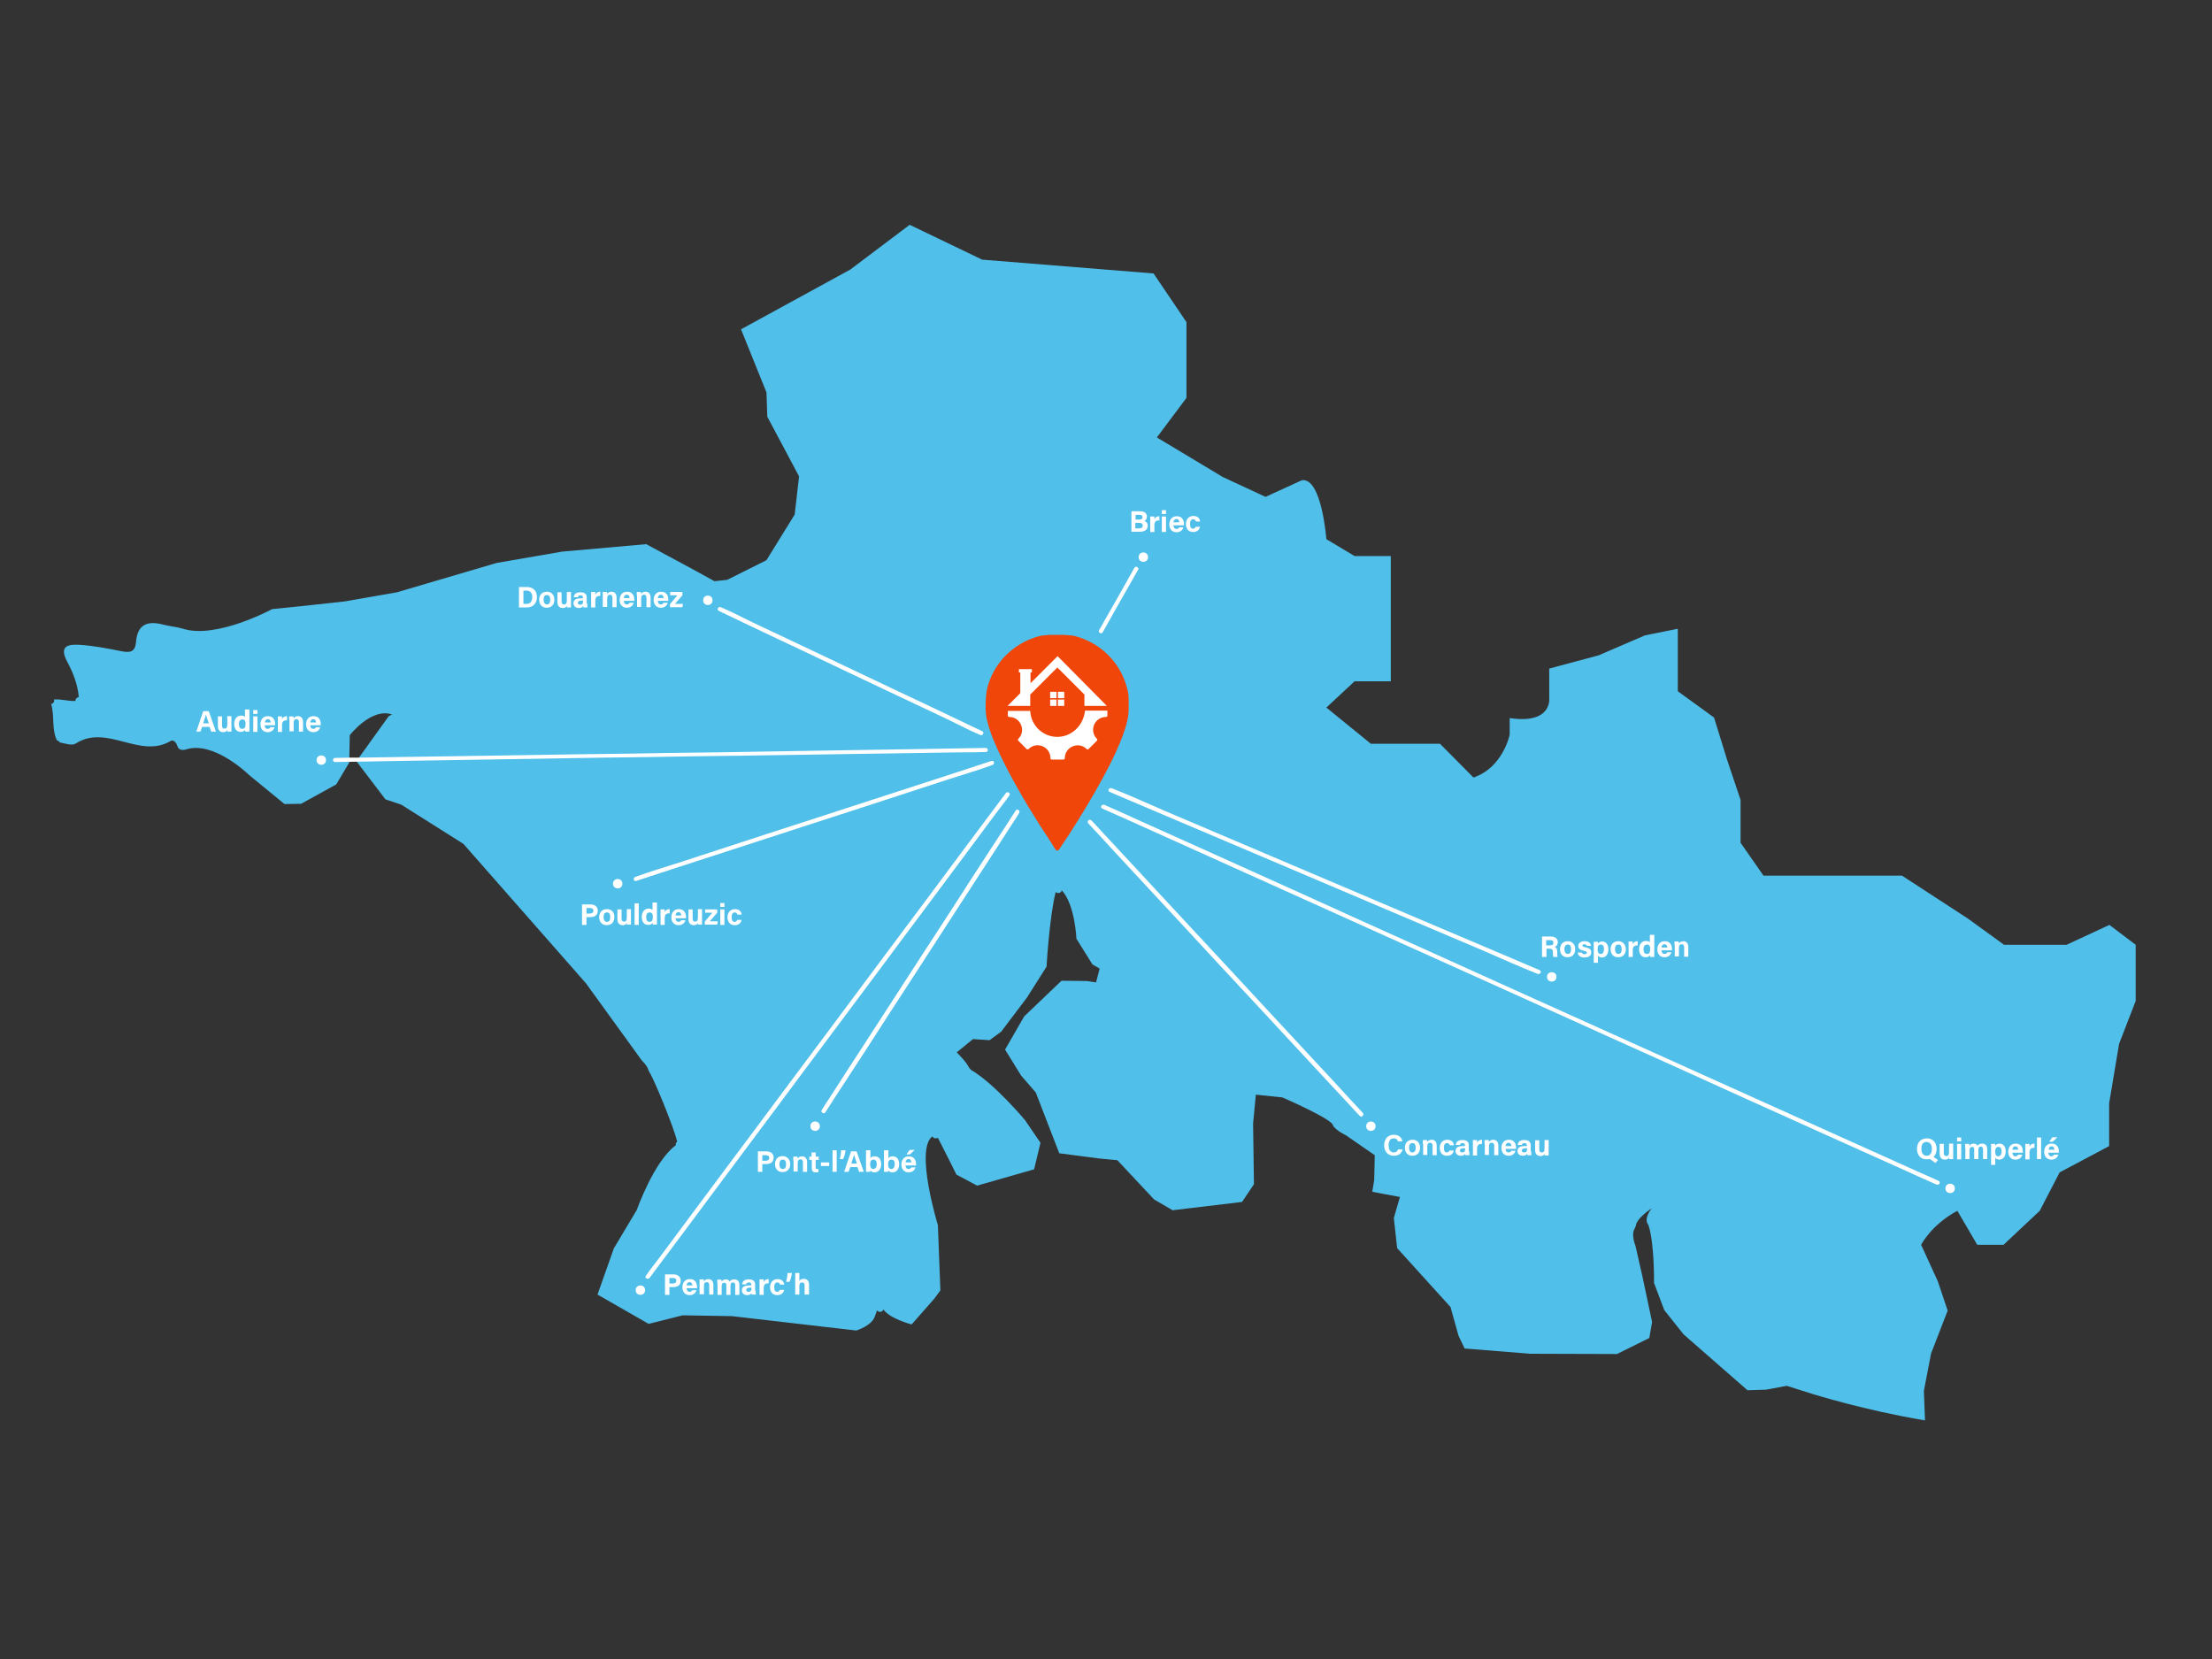 <svg version="1.1" id="Calque_1" xmlns="http://www.w3.org/2000/svg" xmlns:xlink="http://www.w3.org/1999/xlink" x="0px" y="0px"
	 viewBox="0 0 800 600" style="enable-background:new 0 0 800 600;" xml:space="preserve">
<rect x="0" y="0" width="800" height="600" fill="#333333" stroke="none"/>
<style type="text/css">
	.st2{fill:#F0460A;}
</style>
<g>
	<g>
		<g>
			<path fill="#50BFEA" d="M698.4,489.5l6-15.5l-3.6-10.7l-6-13.1c0,0,3.6-7.2,13.1-12.3l7.2,12.3h9.5l13.1-12.3l7.2-13.9l17.9-9.5
				v-15.5l3.6-21.5l6-15.5v-20.3l-9.5-7.2l-15.5,7.2h-22.6l-13.1-9.5l-23.8-15.5h-50.1l-8.3-11.9v-15.5l-4.8-14.3l-4.8-15.5
				l-13.1-9.5v-22.6c0,0,0,0-11.9,2.4l-16.7,7.2l-17.9,4.8l0,10.7c0,0,1.2,9.5-14.3,7.2v6c0,0-2.4,11.9-13.1,15.5L520.8,269h-25
				l-16.1-13.1l10.2-9.5h13.1v-13.1v-15.5v-16.7h-13.1l-10.2-6.1c0,0-1.7-22.5-8.9-21.3l-13.1,6l-15.5-7.2l-23.8-14.3l10.7-14.3
				v-27.4l-11.9-17.6l-62-5l-26.2-12.6l-21.5,16.2L268,119.1l9.2,22.8l0.3,8.8l11.5,21.6l-1.6,13.8l-10.2,16.5l-14.2,7.1l-4.6,0.5
				l-8-4.4l-16.7-9l-30.4,2.7l-23.7,4.1l-36,10.6l-18.9,3.3l-11.8,1.3l-14.5,1.5c0,0-20.1,10.9-32.2,7.1c-2.3-0.7-4.8-0.9-7.2-1.5
				c-5.6-1.5-9.3-0.1-9.8,6.2c-0.3,3.9-2.3,4-5.4,3.4c-5-1-10.1-2-15.2-2.3c-3.8-0.2-7.4,0.3-4.3,6.1c2.1,3.9,3.8,8.2,4.2,12.8
				c-0.7,0.1-1.3,0.7-1.2,1.4c-2.6,0.2-5.2-0.8-7.8-0.5c0.3,0.7-0.2,1.5-1,1.6c1.3,4.3,0.1,9.1,2.1,13.2c0.4,0,0.8,0.3,1,0.7
				c2.1,0.4,4.5,1.3,5.8,0.4c11.3-7.2,23.1,5.7,34.3-0.9c0.9-0.6,2,0.4,2.4,1.7c0.5,1.7,2,1.7,3.3,1.3c10.1-3.1,22.7,9.3,22.7,9.3
				l12.8,10.5l6-0.1l12.7-7l4.7-7.9l0.2-9.9c0,0,7.8-10.1,15.3-7.5c-0.4,0.2-1.2,0.6-1.2,0.6l-11.7,16.3l10.5,13.8l5.7,1.9
				l22.5,14.2l44.3,50.4l20.2,27.9c0,0,2.1,2,2.4,3.5c0.1,0.1,0.2,0.3,0.2,0.5c1.6,2.1,9.2,20.7,10.2,25.4c-0.4,0.3-0.6,0.8-0.5,1.3
				c-7.9,5.8-14.1,23.4-14.1,23.4l-8.3,13.9l-5.9,16.7l18.5,10.6l12.3-3.1l17.8,0.3l45,5.2c0,0,5.9-1.8,6.8-5.4
				c0.2-0.6,0.5-1.2,0.7-1.9c0.6,0.9,1.9,0.7,2.3-0.3c2.4,3.4,10.2,5.4,10.2,5.4l8.1-9.2l2.3-3.1l-0.9-23.6c0,0-8.4-27.4-2-32.1
				c0.4,0.7,1.3,0.9,2,0.5c2.3,4.4,6.7,13.3,6.7,13.3l7.5,4l20.6-5.9l2.3-9.6l-5.6-8.2c0,0-11.1-13.3-19.6-18.2
				c-0.1-0.3-0.4-0.5-0.6-0.7c-0.9-2.1-4.5-5.6-4.5-5.6l5.9-4.8l6,0.4l4.2-3.1l9.3-12.3l7.1-11.2c0,0,1-17.8,3.3-27
				c0.7,0.7,2,0.4,2.2-0.6c4.8,5.1,5.3,17.5,5.3,17.5l5.8,9.3l2.6,1.5l-1.3,5l-3.4-0.5l-9.1-0.1l-13.5,12.9l-6.9,12l5.8,9.4l5.3,6.1
				l8.5,22l14.6,1.9l6.4,0.6l13.3,14.2l6.7,3.9l25.1-3l4.3-6.4l-0.3-22l1-10.4l9.6,1c0,0,18.5,8,18.3,10.2c1.1,1.8,4.7,3.5,4.7,3.5
				l10.4,7.2l-0.2,9l-0.7,4.2l3,0.6l7,1.3l-2.2,7.6l1.2,10.9l19.3,21.3l2.9,10.4l2.2,4.6l23.7,1.9l31.4,0.1l11.7-5.8l1-5.8l-3.4-16
				l-2.6-11.5c0,0-1.8-4.3-0.2-6.4c0-0.3,0.1-0.5,0.3-0.7c0.1-2.9,5.8-6.5,5.8-6.5s-3,3.4-1.4,5.8c0,0.1,0.1,0.2,0.2,0.3
				c2.2,6.8,2,20.9,2,20.9l3.7,9.8l5.8,7.3l1.2,1.5l23.1,20.2l6.7-0.2l7.5-1.4l9.5,3c0,0,18.8,5.9,40.5,9.5l-0.4-10.7L698.4,489.5z"
				/>
		</g>
	</g>
</g>
<g>
	<path fill="#FFF" d="M274.1,416.4h3.1c1.6,0,2.6,0.9,2.6,2.3c0,1.6-1.2,2.3-2.7,2.3h-1.4v2.8h-1.6V416.4z M275.7,419.8h1.2
		c0.7,0,1.3-0.3,1.3-1c0-0.8-0.6-1-1.2-1h-1.3V419.8z"/>
	<path fill="#FFF" d="M285.8,421c0,1.7-1,2.9-2.8,2.9c-1.7,0-2.7-1.2-2.7-2.9c0-1.7,1-2.9,2.8-2.9
		C284.7,418.2,285.8,419.3,285.8,421z M281.9,421.1c0,1.1,0.5,1.7,1.2,1.7c0.8,0,1.2-0.6,1.2-1.7c0-1.2-0.4-1.7-1.2-1.7
		C282.3,419.4,281.9,419.9,281.9,421.1z"/>
	<path fill="#FFF" d="M286.9,419.7c0-0.5,0-1,0-1.4h1.5c0,0.1,0.1,0.5,0.1,0.7c0.2-0.3,0.6-0.8,1.6-0.8c1.1,0,1.8,0.8,1.8,2.1v3.5
		h-1.5v-3.4c0-0.6-0.2-1.1-0.9-1.1c-0.7,0-1,0.4-1,1.3v3.1h-1.5V419.7z"/>
	<path fill="#FFF" d="M292.6,418.3h0.9v-1.5h1.5v1.5h1.1v1.2H295v2.7c0,0.4,0.1,0.6,0.6,0.6c0.1,0,0.2,0,0.4,0v1.1
		c-0.3,0.1-0.7,0.1-1,0.1c-1.1,0-1.4-0.6-1.4-1.6v-2.9h-0.9V418.3z"/>
	<path fill="#FFF" d="M299.9,420.4v1.3h-3v-1.3H299.9z"/>
	<path fill="#FFF" d="M301.1,423.8V416h1.5v7.8H301.1z"/>
	<path fill="#FFF" d="M303.7,419.2c0.3-1,0.5-2.3,0.5-3.2h1.6c-0.1,1-0.4,2.3-0.9,3.2H303.7z"/>
	<path fill="#FFF" d="M307.5,422.1l-0.6,1.7h-1.6l2.5-7.4h2l2.6,7.4h-1.7l-0.6-1.7H307.5z M309.9,420.8c-0.5-1.6-0.9-2.6-1-3.2h0
		c-0.2,0.7-0.6,1.9-1,3.2H309.9z"/>
	<path fill="#FFF" d="M313.3,416h1.5v2.9c0.2-0.4,0.7-0.7,1.6-0.7c1.5,0,2.3,1.2,2.3,2.8c0,1.6-0.8,3-2.4,3c-0.8,0-1.2-0.3-1.5-0.7
		c0,0.2,0,0.4-0.1,0.5h-1.5c0-0.6,0-1.2,0-1.8V416z M317.1,421c0-0.9-0.3-1.6-1.2-1.6c-0.9,0-1.2,0.6-1.2,1.7c0,0.9,0.3,1.7,1.2,1.7
		C316.7,422.7,317.1,422,317.1,421z"/>
	<path fill="#FFF" d="M319.8,416h1.5v2.9c0.2-0.4,0.7-0.7,1.6-0.7c1.5,0,2.3,1.2,2.3,2.8c0,1.6-0.8,3-2.4,3c-0.8,0-1.2-0.3-1.5-0.7
		c0,0.2,0,0.4-0.1,0.5h-1.5c0-0.6,0-1.2,0-1.8V416z M323.6,421c0-0.9-0.3-1.6-1.2-1.6c-0.9,0-1.2,0.6-1.2,1.7c0,0.9,0.3,1.7,1.2,1.7
		C323.2,422.7,323.6,422,323.6,421z"/>
	<path fill="#FFF" d="M327.5,421.4c0,0.7,0.3,1.4,1.1,1.4c0.6,0,0.8-0.3,1-0.6h1.5c-0.2,0.7-0.8,1.8-2.5,1.8c-1.8,0-2.6-1.4-2.6-2.8
		c0-1.7,0.9-3,2.7-3c1.9,0,2.6,1.4,2.6,2.8c0,0.2,0,0.3,0,0.5H327.5z M329.6,420.4c0-0.6-0.3-1.2-1-1.2c-0.7,0-1,0.5-1.1,1.2H329.6z
		 M330.8,415.9l-1.7,1.6h-1.3l1.2-1.6H330.8z"/>
</g>
<g>
	<path fill="#FFF" d="M210.5,327.1h3.1c1.6,0,2.6,0.9,2.6,2.3c0,1.6-1.2,2.3-2.7,2.3h-1.4v2.8h-1.6V327.1z M212.1,330.4h1.2
		c0.7,0,1.3-0.3,1.3-1c0-0.8-0.6-1-1.2-1h-1.3V330.4z"/>
	<path fill="#FFF" d="M222.2,331.7c0,1.7-1,2.9-2.8,2.9c-1.7,0-2.7-1.2-2.7-2.9c0-1.7,1-2.9,2.8-2.9
		C221.2,328.8,222.2,329.9,222.2,331.7z M218.3,331.7c0,1.1,0.5,1.7,1.2,1.7c0.8,0,1.2-0.6,1.2-1.7c0-1.2-0.4-1.7-1.2-1.7
		C218.7,330,218.3,330.5,218.3,331.7z"/>
	<path fill="#FFF" d="M228.2,332.8c0,0.5,0,1.1,0,1.6h-1.5c0-0.1,0-0.4,0-0.6c-0.3,0.6-0.8,0.8-1.5,0.8c-1.1,0-1.9-0.7-1.9-2.1v-3.6
		h1.5v3.3c0,0.6,0.2,1.1,0.9,1.1c0.7,0,1-0.4,1-1.5v-3h1.5V332.8z"/>
	<path fill="#FFF" d="M229.5,334.5v-7.8h1.5v7.8H229.5z"/>
	<path fill="#FFF" d="M237.6,326.6v6.3c0,0.5,0,1,0,1.5h-1.5c0-0.2-0.1-0.5-0.1-0.6c-0.3,0.4-0.7,0.7-1.6,0.7
		c-1.4,0-2.3-1.1-2.3-2.9c0-1.7,0.9-3,2.5-3c0.8,0,1.2,0.3,1.4,0.5v-2.7H237.6z M233.7,331.7c0,1.1,0.4,1.7,1.2,1.7
		c1.1,0,1.2-0.9,1.2-1.7c0-0.9-0.1-1.7-1.1-1.7C234.1,330,233.7,330.6,233.7,331.7z"/>
	<path fill="#FFF" d="M238.9,330.4c0-0.6,0-1,0-1.5h1.5c0,0.1,0,0.7,0,1c0.2-0.6,0.8-1.1,1.8-1.1v1.5c-1.1,0-1.8,0.3-1.8,1.8v2.4
		h-1.5V330.4z"/>
	<path fill="#FFF" d="M244.3,332c0,0.7,0.3,1.4,1.1,1.4c0.6,0,0.8-0.3,1-0.6h1.5c-0.2,0.7-0.8,1.8-2.5,1.8c-1.8,0-2.6-1.4-2.6-2.8
		c0-1.7,0.9-3,2.7-3c1.9,0,2.6,1.4,2.6,2.8c0,0.2,0,0.3,0,0.5H244.3z M246.4,331.1c0-0.6-0.3-1.2-1-1.2c-0.7,0-1,0.5-1.1,1.2H246.4z
		"/>
	<path fill="#FFF" d="M253.9,332.8c0,0.5,0,1.1,0,1.6h-1.5c0-0.1,0-0.4,0-0.6c-0.3,0.6-0.8,0.8-1.5,0.8c-1.1,0-1.9-0.7-1.9-2.1v-3.6
		h1.5v3.3c0,0.6,0.2,1.1,0.9,1.1c0.7,0,1-0.4,1-1.5v-3h1.5V332.8z"/>
	<path fill="#FFF" d="M254.9,333.3l2.7-3.2H255v-1.2h4.4v1.2l-2.7,3.1h2.9l-0.2,1.2h-4.5V333.3z"/>
	<path fill="#FFF" d="M260.5,326.6h1.5v1.4h-1.5V326.6z M260.5,328.9h1.5v5.6h-1.5V328.9z"/>
	<path fill="#FFF" d="M268.2,332.7c-0.2,0.9-0.8,1.9-2.5,1.9c-1.7,0-2.6-1.2-2.6-2.9c0-1.6,1-2.9,2.7-2.9c1.9,0,2.4,1.3,2.4,2h-1.5
		c-0.1-0.5-0.4-0.8-1-0.8c-0.7,0-1.1,0.6-1.1,1.7c0,1.2,0.4,1.7,1.1,1.7c0.5,0,0.8-0.3,0.9-0.7H268.2z"/>
</g>
<g>
	<path fill="#FFF" d="M73.1,262.9l-0.6,1.7H71l2.5-7.4h2l2.6,7.4h-1.7l-0.6-1.7H73.1z M75.5,261.6c-0.5-1.6-0.9-2.6-1-3.2h0
		c-0.2,0.7-0.6,1.9-1,3.2H75.5z"/>
	<path fill="#FFF" d="M83.7,263c0,0.5,0,1.1,0,1.6h-1.5c0-0.1,0-0.4,0-0.6c-0.3,0.6-0.8,0.8-1.5,0.8c-1.1,0-1.9-0.7-1.9-2.1v-3.6
		h1.5v3.3c0,0.6,0.2,1.1,0.9,1.1c0.7,0,1-0.4,1-1.5v-3h1.5V263z"/>
	<path fill="#FFF" d="M90.2,256.8v6.3c0,0.5,0,1,0,1.5h-1.5c0-0.2-0.1-0.5-0.1-0.6c-0.3,0.4-0.7,0.7-1.6,0.7c-1.4,0-2.3-1.1-2.3-2.9
		c0-1.7,0.9-3,2.5-3c0.8,0,1.2,0.3,1.4,0.5v-2.7H90.2z M86.4,261.9c0,1.1,0.4,1.7,1.2,1.7c1.1,0,1.2-0.9,1.2-1.7
		c0-0.9-0.1-1.7-1.1-1.7C86.8,260.2,86.4,260.8,86.4,261.9z"/>
	<path fill="#FFF" d="M91.6,256.8h1.5v1.4h-1.5V256.8z M91.6,259.1h1.5v5.6h-1.5V259.1z"/>
	<path fill="#FFF" d="M95.7,262.2c0,0.7,0.3,1.4,1.1,1.4c0.6,0,0.8-0.3,1-0.6h1.5c-0.2,0.7-0.8,1.8-2.5,1.8c-1.8,0-2.6-1.4-2.6-2.8
		c0-1.7,0.9-3,2.7-3c1.9,0,2.6,1.4,2.6,2.8c0,0.2,0,0.3,0,0.5H95.7z M97.9,261.3c0-0.6-0.3-1.2-1-1.2c-0.7,0-1,0.5-1.1,1.2H97.9z"/>
	<path fill="#FFF" d="M100.5,260.6c0-0.6,0-1,0-1.5h1.5c0,0.1,0,0.7,0,1c0.2-0.6,0.8-1.1,1.8-1.1v1.5c-1.1,0-1.8,0.3-1.8,1.8v2.4
		h-1.5V260.6z"/>
	<path fill="#FFF" d="M104.6,260.5c0-0.5,0-1,0-1.4h1.5c0,0.1,0.1,0.5,0.1,0.7c0.2-0.3,0.6-0.8,1.6-0.8c1.1,0,1.8,0.8,1.8,2.1v3.5
		h-1.5v-3.4c0-0.6-0.2-1.1-0.9-1.1c-0.7,0-1,0.4-1,1.3v3.1h-1.5V260.5z"/>
	<path fill="#FFF" d="M112.2,262.2c0,0.7,0.3,1.4,1.1,1.4c0.6,0,0.8-0.3,1-0.6h1.5c-0.2,0.7-0.8,1.8-2.5,1.8c-1.8,0-2.6-1.4-2.6-2.8
		c0-1.7,0.9-3,2.7-3c1.9,0,2.6,1.4,2.6,2.8c0,0.2,0,0.3,0,0.5H112.2z M114.3,261.3c0-0.6-0.3-1.2-1-1.2c-0.7,0-1,0.5-1.1,1.2H114.3z
		"/>
</g>
<g>
	<path fill="#FFF" d="M187.7,212.3h2.9c2.2,0,3.6,1.4,3.6,3.6c0,2.2-1.4,3.8-3.6,3.8h-2.9V212.3z M189.3,218.4h1.2
		c1.4,0,2-1.1,2-2.5c0-1.2-0.6-2.3-2-2.3h-1.2V218.4z"/>
	<path fill="#FFF" d="M200.5,216.9c0,1.7-1,2.9-2.8,2.9c-1.7,0-2.7-1.2-2.7-2.9c0-1.7,1-2.9,2.8-2.9
		C199.5,214,200.5,215.2,200.5,216.9z M196.6,216.9c0,1.1,0.5,1.7,1.2,1.7c0.8,0,1.2-0.6,1.2-1.7c0-1.2-0.4-1.7-1.2-1.7
		C197,215.2,196.6,215.7,196.6,216.9z"/>
	<path fill="#FFF" d="M206.5,218.1c0,0.5,0,1.1,0,1.6H205c0-0.1,0-0.4,0-0.6c-0.3,0.6-0.8,0.8-1.5,0.8c-1.1,0-1.9-0.7-1.9-2.1v-3.6
		h1.5v3.3c0,0.6,0.2,1.1,0.9,1.1c0.7,0,1-0.4,1-1.5v-3h1.5V218.1z"/>
	<path fill="#FFF" d="M212.4,218.3c0,0.5,0,1.3,0.1,1.4H211c0-0.1-0.1-0.4-0.1-0.5c-0.2,0.3-0.6,0.7-1.6,0.7c-1.3,0-1.9-0.9-1.9-1.7
		c0-1.3,1-1.8,2.6-1.8c0.3,0,0.6,0,0.8,0v-0.3c0-0.4-0.1-0.8-0.9-0.8c-0.6,0-0.8,0.3-0.9,0.7h-1.5c0.1-1,0.7-1.8,2.4-1.8
		c1.5,0,2.3,0.6,2.3,1.9V218.3z M210.9,217.2c-0.1,0-0.4,0-0.6,0c-0.9,0-1.3,0.3-1.3,0.8c0,0.4,0.2,0.7,0.8,0.7c1,0,1.1-0.7,1.1-1.4
		V217.2z"/>
	<path fill="#FFF" d="M213.8,215.6c0-0.6,0-1,0-1.5h1.5c0,0.1,0,0.7,0,1c0.2-0.6,0.8-1.1,1.8-1.1v1.5c-1.1,0-1.8,0.3-1.8,1.8v2.4
		h-1.5V215.6z"/>
	<path fill="#FFF" d="M218,215.5c0-0.5,0-1,0-1.4h1.5c0,0.1,0.1,0.5,0.1,0.7c0.2-0.3,0.6-0.8,1.6-0.8c1.1,0,1.8,0.8,1.8,2.1v3.5
		h-1.5v-3.4c0-0.6-0.2-1.1-0.9-1.1c-0.7,0-1,0.4-1,1.3v3.1H218V215.5z"/>
	<path fill="#FFF" d="M225.6,217.2c0,0.7,0.3,1.4,1.1,1.4c0.6,0,0.8-0.3,1-0.6h1.5c-0.2,0.7-0.8,1.8-2.5,1.8c-1.8,0-2.6-1.4-2.6-2.8
		c0-1.7,0.9-3,2.7-3c1.9,0,2.6,1.4,2.6,2.8c0,0.2,0,0.3,0,0.5H225.6z M227.7,216.3c0-0.6-0.3-1.2-1-1.2c-0.7,0-1,0.5-1.1,1.2H227.7z
		"/>
	<path fill="#FFF" d="M230.3,215.5c0-0.5,0-1,0-1.4h1.5c0,0.1,0.1,0.5,0.1,0.7c0.2-0.3,0.6-0.8,1.6-0.8c1.1,0,1.8,0.8,1.8,2.1v3.5
		h-1.5v-3.4c0-0.6-0.2-1.1-0.9-1.1c-0.7,0-1,0.4-1,1.3v3.1h-1.5V215.5z"/>
	<path fill="#FFF" d="M237.9,217.2c0,0.7,0.3,1.4,1.1,1.4c0.6,0,0.8-0.3,1-0.6h1.5c-0.2,0.7-0.8,1.8-2.5,1.8c-1.8,0-2.6-1.4-2.6-2.8
		c0-1.7,0.9-3,2.7-3c1.9,0,2.6,1.4,2.6,2.8c0,0.2,0,0.3,0,0.5H237.9z M240,216.3c0-0.6-0.3-1.2-1-1.2c-0.7,0-1,0.5-1.1,1.2H240z"/>
	<path fill="#FFF" d="M242.3,218.5l2.7-3.2h-2.6v-1.2h4.4v1.2l-2.7,3.1h2.9l-0.2,1.2h-4.5V218.5z"/>
</g>
<g>
	<path fill="#FFF" d="M240.5,460.9h3.1c1.6,0,2.6,0.9,2.6,2.3c0,1.6-1.2,2.3-2.7,2.3h-1.4v2.8h-1.6V460.9z M242.1,464.2h1.2
		c0.7,0,1.3-0.3,1.3-1c0-0.8-0.6-1-1.2-1h-1.3V464.2z"/>
	<path fill="#FFF" d="M248.3,465.8c0,0.7,0.3,1.4,1.1,1.4c0.6,0,0.8-0.3,1-0.6h1.5c-0.2,0.7-0.8,1.8-2.5,1.8c-1.8,0-2.6-1.4-2.6-2.8
		c0-1.7,0.9-3,2.7-3c1.9,0,2.6,1.4,2.6,2.8c0,0.2,0,0.3,0,0.5H248.3z M250.4,464.9c0-0.6-0.3-1.2-1-1.2c-0.7,0-1,0.5-1.1,1.2H250.4z
		"/>
	<path fill="#FFF" d="M253,464.1c0-0.5,0-1,0-1.4h1.5c0,0.1,0.1,0.5,0.1,0.7c0.2-0.3,0.6-0.8,1.6-0.8c1.1,0,1.8,0.8,1.8,2.1v3.5
		h-1.5v-3.4c0-0.6-0.2-1.1-0.9-1.1c-0.7,0-1,0.4-1,1.3v3.1H253V464.1z"/>
	<path fill="#FFF" d="M259.4,464.2c0-0.5,0-1,0-1.4h1.5c0,0.1,0.1,0.4,0.1,0.7c0.3-0.4,0.7-0.8,1.5-0.8c0.8,0,1.2,0.4,1.4,0.8
		c0.3-0.5,0.8-0.8,1.7-0.8c1,0,1.8,0.6,1.8,2v3.6h-1.5v-3.5c0-0.5-0.2-1-0.8-1c-0.7,0-0.9,0.4-0.9,1.3v3.2h-1.5v-3.4
		c0-0.6-0.1-1-0.8-1c-0.6,0-0.9,0.4-0.9,1.3v3.1h-1.5V464.2z"/>
	<path fill="#FFF" d="M273.3,466.8c0,0.5,0,1.3,0.1,1.4h-1.5c0-0.1-0.1-0.4-0.1-0.5c-0.2,0.3-0.6,0.7-1.6,0.7
		c-1.3,0-1.9-0.9-1.9-1.7c0-1.3,1-1.8,2.6-1.8c0.3,0,0.6,0,0.8,0v-0.3c0-0.4-0.1-0.8-0.9-0.8c-0.6,0-0.8,0.3-0.9,0.7h-1.5
		c0.1-1,0.7-1.8,2.4-1.8c1.5,0,2.3,0.6,2.3,1.9V466.8z M271.8,465.7c-0.1,0-0.4,0-0.6,0c-0.9,0-1.3,0.3-1.3,0.8
		c0,0.4,0.2,0.7,0.8,0.7c1,0,1.1-0.7,1.1-1.4V465.7z"/>
	<path fill="#FFF" d="M274.7,464.2c0-0.6,0-1,0-1.5h1.5c0,0.1,0,0.7,0,1c0.2-0.6,0.8-1.1,1.8-1.1v1.5c-1.1,0-1.8,0.3-1.8,1.8v2.4
		h-1.5V464.2z"/>
	<path fill="#FFF" d="M283.6,466.5c-0.2,0.9-0.8,1.9-2.5,1.9c-1.7,0-2.6-1.2-2.6-2.9c0-1.6,1-2.9,2.7-2.9c1.9,0,2.4,1.3,2.4,2h-1.5
		c-0.1-0.5-0.4-0.8-1-0.8c-0.7,0-1.1,0.6-1.1,1.7c0,1.2,0.4,1.7,1.1,1.7c0.5,0,0.8-0.3,0.9-0.7H283.6z"/>
	<path fill="#FFF" d="M284.3,463.6c0.3-1,0.5-2.3,0.5-3.2h1.6c-0.1,1-0.4,2.3-0.9,3.2H284.3z"/>
	<path fill="#FFF" d="M289.1,460.4v2.9c0.2-0.4,0.7-0.8,1.6-0.8c1,0,1.9,0.6,1.9,2.1v3.6H291v-3.3c0-0.7-0.3-1.1-0.9-1.1
		c-0.9,0-1,0.6-1,1.5v2.9h-1.5v-7.8H289.1z"/>
</g>
<g>
	<path fill="#FFF" d="M507.3,415.6c-0.3,1.4-1.3,2.4-3.2,2.4c-2.3,0-3.5-1.7-3.5-3.8c0-2,1.1-3.8,3.5-3.8c2,0,2.9,1.2,3.1,2.4h-1.6
		c-0.2-0.6-0.6-1.1-1.6-1.1c-1.3,0-1.8,1.2-1.8,2.5c0,1.2,0.4,2.6,1.9,2.6c1,0,1.4-0.7,1.5-1.1H507.3z"/>
	<path fill="#FFF" d="M513.6,415.1c0,1.7-1,2.9-2.8,2.9c-1.7,0-2.7-1.2-2.7-2.9c0-1.7,1-2.9,2.8-2.9
		C512.5,412.2,513.6,413.3,513.6,415.1z M509.6,415.1c0,1.1,0.5,1.7,1.2,1.7c0.8,0,1.2-0.6,1.2-1.7c0-1.2-0.4-1.7-1.2-1.7
		C510.1,413.4,509.6,413.9,509.6,415.1z"/>
	<path fill="#FFF" d="M514.6,413.7c0-0.5,0-1,0-1.4h1.5c0,0.1,0.1,0.5,0.1,0.7c0.2-0.3,0.6-0.8,1.6-0.8c1.1,0,1.8,0.8,1.8,2.1v3.5
		h-1.5v-3.4c0-0.6-0.2-1.1-0.9-1.1c-0.7,0-1,0.4-1,1.3v3.1h-1.5V413.7z"/>
	<path fill="#FFF" d="M525.8,416.1c-0.2,0.9-0.8,1.9-2.5,1.9c-1.7,0-2.6-1.2-2.6-2.9c0-1.6,1-2.9,2.7-2.9c1.9,0,2.4,1.3,2.4,2h-1.5
		c-0.1-0.5-0.4-0.8-1-0.8c-0.7,0-1.1,0.6-1.1,1.7c0,1.2,0.4,1.7,1.1,1.7c0.5,0,0.8-0.3,0.9-0.7H525.8z"/>
	<path fill="#FFF" d="M531.4,416.4c0,0.5,0,1.3,0.1,1.4H530c0-0.1-0.1-0.4-0.1-0.5c-0.2,0.3-0.6,0.7-1.6,0.7c-1.3,0-1.9-0.9-1.9-1.7
		c0-1.3,1-1.8,2.6-1.8c0.3,0,0.6,0,0.8,0v-0.3c0-0.4-0.1-0.8-0.9-0.8c-0.6,0-0.8,0.3-0.9,0.7h-1.5c0.1-1,0.7-1.8,2.4-1.8
		c1.5,0,2.3,0.6,2.3,1.9V416.4z M529.9,415.3c-0.1,0-0.4,0-0.6,0c-0.9,0-1.3,0.3-1.3,0.8c0,0.4,0.2,0.7,0.8,0.7c1,0,1.1-0.7,1.1-1.4
		V415.3z"/>
	<path fill="#FFF" d="M532.7,413.8c0-0.6,0-1,0-1.5h1.5c0,0.1,0,0.7,0,1c0.2-0.6,0.8-1.1,1.8-1.1v1.5c-1.1,0-1.8,0.3-1.8,1.8v2.4
		h-1.5V413.8z"/>
	<path fill="#FFF" d="M536.9,413.7c0-0.5,0-1,0-1.4h1.5c0,0.1,0.1,0.5,0.1,0.7c0.2-0.3,0.6-0.8,1.6-0.8c1.1,0,1.8,0.8,1.8,2.1v3.5
		h-1.5v-3.4c0-0.6-0.2-1.1-0.9-1.1c-0.7,0-1,0.4-1,1.3v3.1h-1.5V413.7z"/>
	<path fill="#FFF" d="M544.5,415.4c0,0.7,0.3,1.4,1.1,1.4c0.6,0,0.8-0.3,1-0.6h1.5c-0.2,0.7-0.8,1.8-2.5,1.8c-1.8,0-2.6-1.4-2.6-2.8
		c0-1.7,0.9-3,2.7-3c1.9,0,2.6,1.4,2.6,2.8c0,0.2,0,0.3,0,0.5H544.5z M546.6,414.5c0-0.6-0.3-1.2-1-1.2c-0.7,0-1,0.5-1.1,1.2H546.6z
		"/>
	<path fill="#FFF" d="M553.8,416.4c0,0.5,0,1.3,0.1,1.4h-1.5c0-0.1-0.1-0.4-0.1-0.5c-0.2,0.3-0.6,0.7-1.6,0.7
		c-1.3,0-1.9-0.9-1.9-1.7c0-1.3,1-1.8,2.6-1.8c0.3,0,0.6,0,0.8,0v-0.3c0-0.4-0.1-0.8-0.9-0.8c-0.6,0-0.8,0.3-0.9,0.7h-1.5
		c0.1-1,0.7-1.8,2.4-1.8c1.5,0,2.3,0.6,2.3,1.9V416.4z M552.3,415.3c-0.1,0-0.4,0-0.6,0c-0.9,0-1.3,0.3-1.3,0.8
		c0,0.4,0.2,0.7,0.8,0.7c1,0,1.1-0.7,1.1-1.4V415.3z"/>
	<path fill="#FFF" d="M560.1,416.3c0,0.5,0,1.1,0,1.6h-1.5c0-0.1,0-0.4,0-0.6c-0.3,0.6-0.8,0.8-1.5,0.8c-1.1,0-1.9-0.7-1.9-2.1v-3.6
		h1.5v3.3c0,0.6,0.2,1.1,0.9,1.1c0.7,0,1-0.4,1-1.5v-3h1.5V416.3z"/>
</g>
<g>
	<path fill="#FFF" d="M700.4,415.5c0,2.1-1.2,3.8-3.6,3.8c-2.3,0-3.5-1.7-3.5-3.8c0-2.2,1.3-3.8,3.6-3.8
		C699,411.7,700.4,413.2,700.4,415.5z M694.9,415.5c0,1.4,0.6,2.5,1.9,2.5c1.4,0,1.9-1.2,1.9-2.5c0-1.4-0.6-2.5-2-2.5
		C695.4,413,694.9,414,694.9,415.5z M698.8,418.1l2.1,1.4l-0.9,1.1l-2.6-1.8L698.8,418.1z"/>
	<path fill="#FFF" d="M706.4,417.6c0,0.5,0,1.1,0,1.6h-1.5c0-0.1,0-0.4,0-0.6c-0.3,0.6-0.8,0.8-1.5,0.8c-1.1,0-1.9-0.7-1.9-2.1v-3.6
		h1.5v3.3c0,0.6,0.2,1.1,0.9,1.1c0.7,0,1-0.4,1-1.5v-3h1.5V417.6z"/>
	<path fill="#FFF" d="M707.8,411.4h1.5v1.4h-1.5V411.4z M707.8,413.7h1.5v5.6h-1.5V413.7z"/>
	<path fill="#FFF" d="M710.7,415.1c0-0.5,0-1,0-1.4h1.5c0,0.1,0.1,0.4,0.1,0.7c0.3-0.4,0.7-0.8,1.5-0.8c0.8,0,1.2,0.4,1.4,0.8
		c0.3-0.5,0.8-0.8,1.7-0.8c1,0,1.8,0.6,1.8,2v3.6h-1.5v-3.5c0-0.5-0.2-1-0.8-1c-0.7,0-0.9,0.4-0.9,1.3v3.2H714v-3.4
		c0-0.6-0.1-1-0.8-1c-0.6,0-0.9,0.4-0.9,1.3v3.1h-1.5V415.1z"/>
	<path fill="#FFF" d="M721.6,418.7v2.6h-1.5V415c0-0.4,0-0.9,0-1.3h1.5c0,0.1,0,0.5,0,0.7c0.2-0.4,0.7-0.8,1.6-0.8
		c1.2,0,2.2,1,2.2,2.8c0,2-1.1,3-2.4,3C722.2,419.3,721.8,419,721.6,418.7z M723.9,416.4c0-1-0.4-1.6-1.1-1.6
		c-0.9,0-1.2,0.6-1.2,1.7c0,1.1,0.3,1.7,1.1,1.7C723.5,418.1,723.9,417.5,723.9,416.4z"/>
	<path fill="#FFF" d="M727.8,416.8c0,0.7,0.3,1.4,1.1,1.4c0.6,0,0.8-0.3,1-0.6h1.5c-0.2,0.7-0.8,1.8-2.5,1.8c-1.8,0-2.6-1.4-2.6-2.8
		c0-1.7,0.9-3,2.7-3c1.9,0,2.6,1.4,2.6,2.8c0,0.2,0,0.3,0,0.5H727.8z M729.9,415.8c0-0.6-0.3-1.2-1-1.2c-0.7,0-1,0.5-1.1,1.2H729.9z
		"/>
	<path fill="#FFF" d="M732.5,415.2c0-0.6,0-1,0-1.5h1.5c0,0.1,0,0.7,0,1c0.2-0.6,0.8-1.1,1.8-1.1v1.5c-1.1,0-1.8,0.3-1.8,1.8v2.4
		h-1.5V415.2z"/>
	<path fill="#FFF" d="M736.7,419.2v-7.8h1.5v7.8H736.7z"/>
	<path fill="#FFF" d="M740.8,416.8c0,0.7,0.3,1.4,1.1,1.4c0.6,0,0.8-0.3,1-0.6h1.5c-0.2,0.7-0.8,1.8-2.5,1.8c-1.8,0-2.6-1.4-2.6-2.8
		c0-1.7,0.9-3,2.7-3c1.9,0,2.6,1.4,2.6,2.8c0,0.2,0,0.3,0,0.5H740.8z M743,415.8c0-0.6-0.3-1.2-1-1.2c-0.7,0-1,0.5-1.1,1.2H743z
		 M744.1,411.3l-1.7,1.6h-1.3l1.2-1.6H744.1z"/>
</g>
<g>
	<path fill="#FFF" d="M559.3,343.1v3h-1.6v-7.4h3.2c1.6,0,2.5,0.9,2.5,2c0,1-0.5,1.5-1.1,1.8c0.4,0.1,0.9,0.5,0.9,1.8v0.4
		c0,0.5,0,1.1,0.1,1.4h-1.5c-0.1-0.3-0.2-0.9-0.2-1.7v-0.1c0-0.8-0.2-1.2-1.4-1.2H559.3z M559.3,341.9h1.3c0.9,0,1.2-0.3,1.2-1
		c0-0.6-0.4-0.9-1.2-0.9h-1.4V341.9z"/>
	<path fill="#FFF" d="M569.7,343.3c0,1.7-1,2.9-2.8,2.9c-1.7,0-2.7-1.2-2.7-2.9c0-1.7,1-2.9,2.8-2.9
		C568.7,340.4,569.7,341.6,569.7,343.3z M565.8,343.3c0,1.1,0.5,1.7,1.2,1.7c0.8,0,1.2-0.6,1.2-1.7c0-1.2-0.4-1.7-1.2-1.7
		C566.3,341.6,565.8,342.1,565.8,343.3z"/>
	<path fill="#FFF" d="M572,344.4c0.1,0.4,0.5,0.7,1.1,0.7c0.6,0,0.8-0.2,0.8-0.5c0-0.4-0.2-0.5-1-0.7c-1.8-0.4-2.1-1-2.1-1.8
		c0-0.8,0.6-1.7,2.3-1.7c1.7,0,2.3,0.9,2.3,1.7h-1.5c0-0.2-0.2-0.6-0.9-0.6c-0.5,0-0.7,0.2-0.7,0.5c0,0.3,0.2,0.4,1.1,0.6
		c1.9,0.4,2.1,1.1,2.1,1.9c0,0.9-0.7,1.8-2.4,1.8c-1.7,0-2.4-0.8-2.5-1.8H572z"/>
	<path fill="#FFF" d="M577.9,345.6v2.6h-1.5v-6.3c0-0.4,0-0.9,0-1.3h1.5c0,0.1,0,0.5,0,0.7c0.2-0.4,0.7-0.8,1.6-0.8
		c1.2,0,2.2,1,2.2,2.8c0,2-1.1,3-2.4,3C578.5,346.2,578.1,345.9,577.9,345.6z M580.1,343.2c0-1-0.4-1.6-1.1-1.6
		c-0.9,0-1.2,0.6-1.2,1.7c0,1.1,0.3,1.7,1.1,1.7C579.7,345,580.1,344.4,580.1,343.2z"/>
	<path fill="#FFF" d="M588,343.3c0,1.7-1,2.9-2.8,2.9c-1.7,0-2.7-1.2-2.7-2.9c0-1.7,1-2.9,2.8-2.9C586.9,340.4,588,341.6,588,343.3z
		 M584.1,343.3c0,1.1,0.5,1.7,1.2,1.7c0.8,0,1.2-0.6,1.2-1.7c0-1.2-0.4-1.7-1.2-1.7C584.5,341.6,584.1,342.1,584.1,343.3z"/>
	<path fill="#FFF" d="M589,342c0-0.6,0-1,0-1.5h1.5c0,0.1,0,0.7,0,1c0.2-0.6,0.8-1.1,1.8-1.1v1.5c-1.1,0-1.8,0.3-1.8,1.8v2.4H589
		V342z"/>
	<path fill="#FFF" d="M598.3,338.3v6.3c0,0.5,0,1,0,1.5h-1.5c0-0.2-0.1-0.5-0.1-0.6c-0.3,0.4-0.7,0.7-1.6,0.7
		c-1.4,0-2.3-1.1-2.3-2.9c0-1.7,0.9-3,2.5-3c0.8,0,1.2,0.3,1.4,0.5v-2.7H598.3z M594.4,343.3c0,1.1,0.4,1.7,1.2,1.7
		c1.1,0,1.2-0.9,1.2-1.7c0-0.9-0.1-1.7-1.1-1.7C594.8,341.6,594.4,342.3,594.4,343.3z"/>
	<path fill="#FFF" d="M600.9,343.6c0,0.7,0.3,1.4,1.1,1.4c0.6,0,0.8-0.3,1-0.6h1.5c-0.2,0.7-0.8,1.8-2.5,1.8c-1.8,0-2.6-1.4-2.6-2.8
		c0-1.7,0.9-3,2.7-3c1.9,0,2.6,1.4,2.6,2.8c0,0.2,0,0.3,0,0.5H600.9z M603,342.7c0-0.6-0.3-1.2-1-1.2c-0.7,0-1,0.5-1.1,1.2H603z"/>
	<path fill="#FFF" d="M605.6,341.9c0-0.5,0-1,0-1.4h1.5c0,0.1,0.1,0.5,0.1,0.7c0.2-0.3,0.6-0.8,1.6-0.8c1.1,0,1.8,0.8,1.8,2.1v3.5
		h-1.5v-3.4c0-0.6-0.2-1.1-0.9-1.1c-0.7,0-1,0.4-1,1.3v3.1h-1.5V341.9z"/>
</g>
<g>
	<path fill="#FFF" d="M409.1,184.9h3.2c1.8,0,2.5,0.9,2.5,1.9c0,0.8-0.4,1.4-0.9,1.6c0.5,0.2,1.2,0.7,1.2,1.7c0,1.3-1,2.2-2.6,2.2
		h-3.3V184.9z M412.1,187.9c0.8,0,1.1-0.3,1.1-0.9c0-0.5-0.4-0.8-1-0.8h-1.5v1.7H412.1z M410.6,191.1h1.4c0.9,0,1.3-0.4,1.3-1
		c0-0.6-0.4-1-1.3-1h-1.4V191.1z"/>
	<path fill="#FFF" d="M416,188.3c0-0.6,0-1,0-1.5h1.5c0,0.1,0,0.7,0,1c0.2-0.6,0.8-1.1,1.8-1.1v1.5c-1.1,0-1.8,0.3-1.8,1.8v2.4H416
		V188.3z"/>
	<path fill="#FFF" d="M420.2,184.5h1.5v1.4h-1.5V184.5z M420.2,186.8h1.5v5.6h-1.5V186.8z"/>
	<path fill="#FFF" d="M424.4,189.9c0,0.7,0.3,1.4,1.1,1.4c0.6,0,0.8-0.3,1-0.6h1.5c-0.2,0.7-0.8,1.8-2.5,1.8c-1.8,0-2.6-1.4-2.6-2.8
		c0-1.7,0.9-3,2.7-3c1.9,0,2.6,1.4,2.6,2.8c0,0.2,0,0.3,0,0.5H424.4z M426.5,188.9c0-0.6-0.3-1.2-1-1.2c-0.7,0-1,0.5-1.1,1.2H426.5z
		"/>
	<path fill="#FFF" d="M434,190.5c-0.2,0.9-0.8,1.9-2.5,1.9c-1.7,0-2.6-1.2-2.6-2.9c0-1.6,1-2.9,2.7-2.9c1.9,0,2.4,1.3,2.4,2h-1.5
		c-0.1-0.5-0.4-0.8-1-0.8c-0.7,0-1.1,0.6-1.1,1.7c0,1.2,0.4,1.7,1.1,1.7c0.5,0,0.8-0.3,0.9-0.7H434z"/>
</g>
<circle fill="#FFF" cx="413.5" cy="201.5" r="1.7"/>
<circle fill="#FFF" cx="256" cy="217.1" r="1.7"/>
<circle fill="#FFF" cx="116.2" cy="274.9" r="1.7"/>
<circle fill="#FFF" cx="223.4" cy="319.6" r="1.7"/>
<circle fill="#FFF" cx="294.8" cy="407.3" r="1.7"/>
<circle fill="#FFF" cx="231.6" cy="466.6" r="1.7"/>
<circle fill="#FFF" cx="561.2" cy="353.3" r="1.7"/>
<circle fill="#FFF" cx="495.8" cy="407.3" r="1.7"/>
<circle fill="#FFF" cx="705.3" cy="429.8" r="1.7"/>
<g>
	<g>
		<path fill="#F0460A" d="M408.2,256.3c0-0.7,0-1.4,0-2.2c0-1.5,0-3-0.4-4.5c-1.3-5.5-4-10.1-8.3-13.9c-3.1-2.7-6.6-4.5-10.5-5.6
			c-1.3-0.4-2.7-0.3-4-0.5c-1.8,0-3.7,0-5.5,0c-1.1,0.2-2.3,0.1-3.4,0.4c-5.1,1.3-9.4,3.9-13,7.7c-2.9,3.2-4.9,6.8-6,11
			c-0.4,1.6-0.5,3.2-0.6,4.7c-0.1,2.4-0.1,4.8,0.5,7.2c1.1,4.5,2.9,8.6,4.9,12.8c1.9,3.9,3.9,7.8,6.1,11.6c2.5,4.5,5.2,8.9,7.9,13.2
			c1.8,2.8,3.7,5.5,5.4,8.4c0.9,1.4,1.2,1.4,2.1,0.1c2.3-3.4,4.5-6.8,6.6-10.2c3.9-6.3,7.7-12.8,11.1-19.4c1.8-3.5,3.5-7.2,4.9-10.9
			C407.2,262.9,408.2,259.7,408.2,256.3z"/>
	</g>
</g>
<g>
	<path fill="#FFF" d="M400.3,255.3h-8.1v-4.1l-9.8-9.8l-9.8,9.8v4.1h-8.2l4.6-4.6v-7.5h-0.5V242h4.7v1.2h-0.5v3.9l9.8-9.8
		L400.3,255.3z M400.3,255.3"/>
	<path fill="#FFF" d="M382.6,250.2h2.3v2.3h-2.3V250.2z M379.8,250.2h2.3v2.3h-2.3V250.2z M379.8,253h2.3v2.3h-2.3V253z
		 M384.9,255.3h-2.3V253h2.3V255.3z M384.9,255.3"/>
	<path fill="#FFF" d="M382.4,266.5c-5.3,0-9.6-4.2-9.8-9.4h-8.1v1.7c0,0.3,0.2,0.5,0.5,0.5c4.1,0,6.2,5,3.3,7.9
		c-0.2,0.2-0.2,0.5,0,0.7l3,3c0.2,0.2,0.5,0.2,0.7,0c2.9-2.9,7.9-0.9,7.9,3.3c0,0.3,0.2,0.5,0.5,0.5h4.2c0.3,0,0.5-0.2,0.5-0.5
		c0-4.1,5-6.2,7.9-3.3c0.2,0.2,0.5,0.2,0.7,0l3-3c0.2-0.2,0.2-0.5,0-0.7c-2.9-2.9-0.9-7.9,3.3-7.9c0.3,0,0.5-0.2,0.5-0.5V257h-8.1
		C391.9,262.3,387.6,266.5,382.4,266.5L382.4,266.5z M382.4,266.5"/>
</g>
<g>
	<g>
		<path fill="#FFF" d="M398.8,228.7c3.7-6.6,7.4-13.2,11.2-19.8c0.5-0.9,1-1.9,1.6-2.8c0.5-0.8-0.8-1.6-1.3-0.8
			c-3.7,6.6-7.4,13.2-11.2,19.8c-0.5,0.9-1,1.9-1.6,2.8C397,228.7,398.3,229.5,398.8,228.7L398.8,228.7z"/>
	</g>
</g>
<g>
	<g>
		<path fill="#FFF" d="M401.3,286.4c5.2,2.2,10.3,4.4,15.5,6.6c12.3,5.2,24.7,10.5,37,15.7c14.9,6.3,29.8,12.7,44.7,19
			c12.9,5.5,25.7,10.9,38.6,16.4c6.2,2.7,12.4,5.5,18.7,8c0.1,0,0.2,0.1,0.3,0.1c0.9,0.4,1.6-0.9,0.8-1.3
			c-5.2-2.2-10.3-4.4-15.5-6.6c-12.3-5.2-24.7-10.5-37-15.7c-14.9-6.3-29.8-12.7-44.7-19c-12.9-5.5-25.7-10.9-38.6-16.4
			c-6.2-2.7-12.4-5.5-18.7-8c-0.1,0-0.2-0.1-0.3-0.1C401.1,284.7,400.4,286,401.3,286.4L401.3,286.4z"/>
	</g>
</g>
<g>
	<g>
		<path fill="#FFF" d="M398.6,292.4c2.7,1.2,5.4,2.4,8.1,3.6c7.3,3.3,14.7,6.6,22,9.9c10.8,4.9,21.6,9.7,32.4,14.6
			c13.2,6,26.5,11.9,39.7,17.9c14.5,6.5,29,13.1,43.5,19.6c14.5,6.6,29.1,13.1,43.6,19.7c13.6,6.1,27.3,12.3,40.9,18.5
			c11.5,5.2,23,10.4,34.6,15.6c8.2,3.7,16.5,7.4,24.7,11.1c3.9,1.8,7.9,3.6,11.8,5.3c0.2,0.1,0.3,0.2,0.5,0.2
			c0.9,0.4,1.6-0.9,0.8-1.3c-2.7-1.2-5.4-2.4-8.1-3.6c-7.3-3.3-14.7-6.6-22-9.9c-10.8-4.9-21.6-9.7-32.4-14.6
			c-13.2-6-26.5-11.9-39.7-17.9c-14.5-6.5-29-13.1-43.5-19.6c-14.5-6.6-29.1-13.1-43.6-19.7c-13.6-6.1-27.3-12.3-40.9-18.5
			c-11.5-5.2-23-10.4-34.6-15.6c-8.2-3.7-16.5-7.4-24.7-11.1c-3.9-1.8-7.9-3.6-11.8-5.3c-0.2-0.1-0.3-0.2-0.5-0.2
			C398.5,290.7,397.7,292,398.6,292.4L398.6,292.4z"/>
	</g>
</g>
<g>
	<g>
		<path fill="#FFF" d="M393.6,297.8c3.3,3.5,6.5,7,9.8,10.6c7.8,8.4,15.7,16.9,23.5,25.3c9.4,10.2,18.9,20.4,28.3,30.5
			c8.2,8.8,16.3,17.6,24.5,26.4c2.7,2.9,5.4,5.8,8.1,8.7c1.3,1.4,2.5,2.8,3.8,4.1c0.1,0.1,0.1,0.1,0.2,0.2c0.7,0.7,1.7-0.4,1.1-1.1
			c-3.3-3.5-6.5-7-9.8-10.6c-7.8-8.4-15.7-16.9-23.5-25.3c-9.4-10.2-18.9-20.4-28.3-30.5c-8.2-8.8-16.3-17.6-24.5-26.4
			c-2.7-2.9-5.4-5.8-8.1-8.7c-1.3-1.4-2.5-2.8-3.8-4.1c-0.1-0.1-0.1-0.1-0.2-0.2C394,296,392.9,297.1,393.6,297.8L393.6,297.8z"/>
	</g>
</g>
<g>
	<g>
		<path fill="#FFF" d="M367.3,293.2c-2.3,3.6-4.6,7.2-7,10.8c-5.6,8.6-11.2,17.2-16.7,25.8c-6.8,10.4-13.5,20.8-20.3,31.3
			c-5.8,9-11.7,18-17.5,27c-1.9,3-3.9,6-5.8,9c-0.9,1.4-1.9,2.8-2.7,4.2c0,0.1-0.1,0.1-0.1,0.2c-0.5,0.8,0.8,1.6,1.3,0.8
			c2.3-3.6,4.6-7.2,7-10.8c5.6-8.6,11.2-17.2,16.7-25.8c6.8-10.4,13.5-20.8,20.3-31.3c5.8-9,11.7-18,17.5-27c1.9-3,3.9-6,5.8-9
			c0.9-1.4,1.9-2.8,2.7-4.2c0-0.1,0.1-0.1,0.1-0.2C369.1,293.1,367.8,292.3,367.3,293.2L367.3,293.2z"/>
	</g>
</g>
<g>
	<g>
		<path fill="#FFF" d="M363.8,286.8c-1.2,1.6-2.3,3.1-3.5,4.7c-3.2,4.2-6.3,8.5-9.5,12.7c-4.7,6.3-9.3,12.5-14,18.8
			c-5.7,7.6-11.4,15.3-17.1,22.9c-6.2,8.4-12.5,16.7-18.7,25.1c-6.3,8.4-12.6,16.9-18.9,25.3c-5.9,7.9-11.7,15.8-17.6,23.6
			c-5,6.7-9.9,13.3-14.9,20c-3.6,4.8-7.1,9.6-10.7,14.4c-1.7,2.3-3.5,4.5-5.1,6.8c-0.1,0.1-0.1,0.2-0.2,0.3
			c-0.6,0.8,0.7,1.5,1.3,0.8c1.2-1.6,2.3-3.1,3.5-4.7c3.2-4.2,6.3-8.5,9.5-12.7c4.7-6.3,9.3-12.5,14-18.8
			c5.7-7.6,11.4-15.3,17.1-22.9c6.2-8.4,12.5-16.7,18.7-25.1c6.3-8.4,12.6-16.9,18.9-25.3c5.9-7.9,11.7-15.8,17.6-23.6
			c5-6.7,9.9-13.3,14.9-20c3.6-4.8,7.1-9.6,10.7-14.4c1.7-2.3,3.5-4.5,5.1-6.8c0.1-0.1,0.1-0.2,0.2-0.3
			C365.6,286.8,364.3,286.1,363.8,286.8L363.8,286.8z"/>
	</g>
</g>
<g>
	<g>
		<path fill="#FFF" d="M355.3,264.5c-3.1-1.5-6.3-3-9.4-4.5c-7.5-3.6-15-7.1-22.6-10.7c-9.1-4.3-18.3-8.7-27.4-13
			c-7.8-3.7-15.7-7.4-23.5-11.1c-3.8-1.8-7.6-3.9-11.5-5.5c-0.1,0-0.1-0.1-0.2-0.1c-0.9-0.4-1.6,0.9-0.8,1.3c3.1,1.5,6.3,3,9.4,4.5
			c7.5,3.6,15,7.1,22.6,10.7c9.1,4.3,18.3,8.7,27.4,13c7.8,3.7,15.7,7.4,23.5,11.1c3.8,1.8,7.6,3.9,11.5,5.5c0.1,0,0.1,0.1,0.2,0.1
			C355.4,266.2,356.1,264.9,355.3,264.5L355.3,264.5z"/>
	</g>
</g>
<g>
	<g>
		<path fill="#FFF" d="M230.1,318.6c4.3-1.4,8.6-2.8,12.8-4.2c10.3-3.3,20.5-6.7,30.8-10c12.4-4,24.8-8.1,37.3-12.1
			c10.7-3.5,21.5-7,32.2-10.5c5.2-1.7,10.5-3.2,15.6-5.1c0.1,0,0.1,0,0.2-0.1c0.9-0.3,0.5-1.7-0.4-1.4c-4.3,1.4-8.6,2.8-12.8,4.2
			c-10.3,3.3-20.5,6.7-30.8,10c-12.4,4-24.8,8.1-37.3,12.1c-10.7,3.5-21.5,7-32.2,10.5c-5.2,1.7-10.5,3.2-15.6,5.1
			c-0.1,0-0.1,0-0.2,0.1C228.8,317.5,229.2,318.9,230.1,318.6L230.1,318.6z"/>
	</g>
</g>
<g>
	<g>
		<path fill="#FFF" d="M356.5,270.5c-2.1,0-4.2,0.1-6.3,0.1c-5.7,0.1-11.4,0.2-17.1,0.3c-8.5,0.1-16.9,0.3-25.4,0.4
			c-10.3,0.2-20.5,0.3-30.8,0.5c-11.3,0.2-22.6,0.4-33.9,0.5c-11.4,0.2-22.7,0.4-34.1,0.5c-10.6,0.2-21.2,0.3-31.8,0.5
			c-9,0.1-18,0.3-27,0.4c-6.5,0.1-12.9,0.2-19.4,0.3c-3,0-6.1,0-9.1,0.1c-0.1,0-0.3,0-0.4,0c-1,0-1,1.5,0,1.5c2.1,0,4.2-0.1,6.3-0.1
			c5.7-0.1,11.4-0.2,17.1-0.3c8.5-0.1,16.9-0.3,25.4-0.4c10.3-0.2,20.5-0.3,30.8-0.5c11.3-0.2,22.6-0.4,33.9-0.5
			c11.4-0.2,22.7-0.4,34.1-0.5c10.6-0.2,21.2-0.3,31.8-0.5c9-0.1,18-0.3,27-0.4c6.5-0.1,12.9-0.2,19.4-0.3c3,0,6.1,0,9.1-0.1
			c0.1,0,0.3,0,0.4,0C357.5,272,357.5,270.5,356.5,270.5L356.5,270.5z"/>
	</g>
</g>
</svg>
